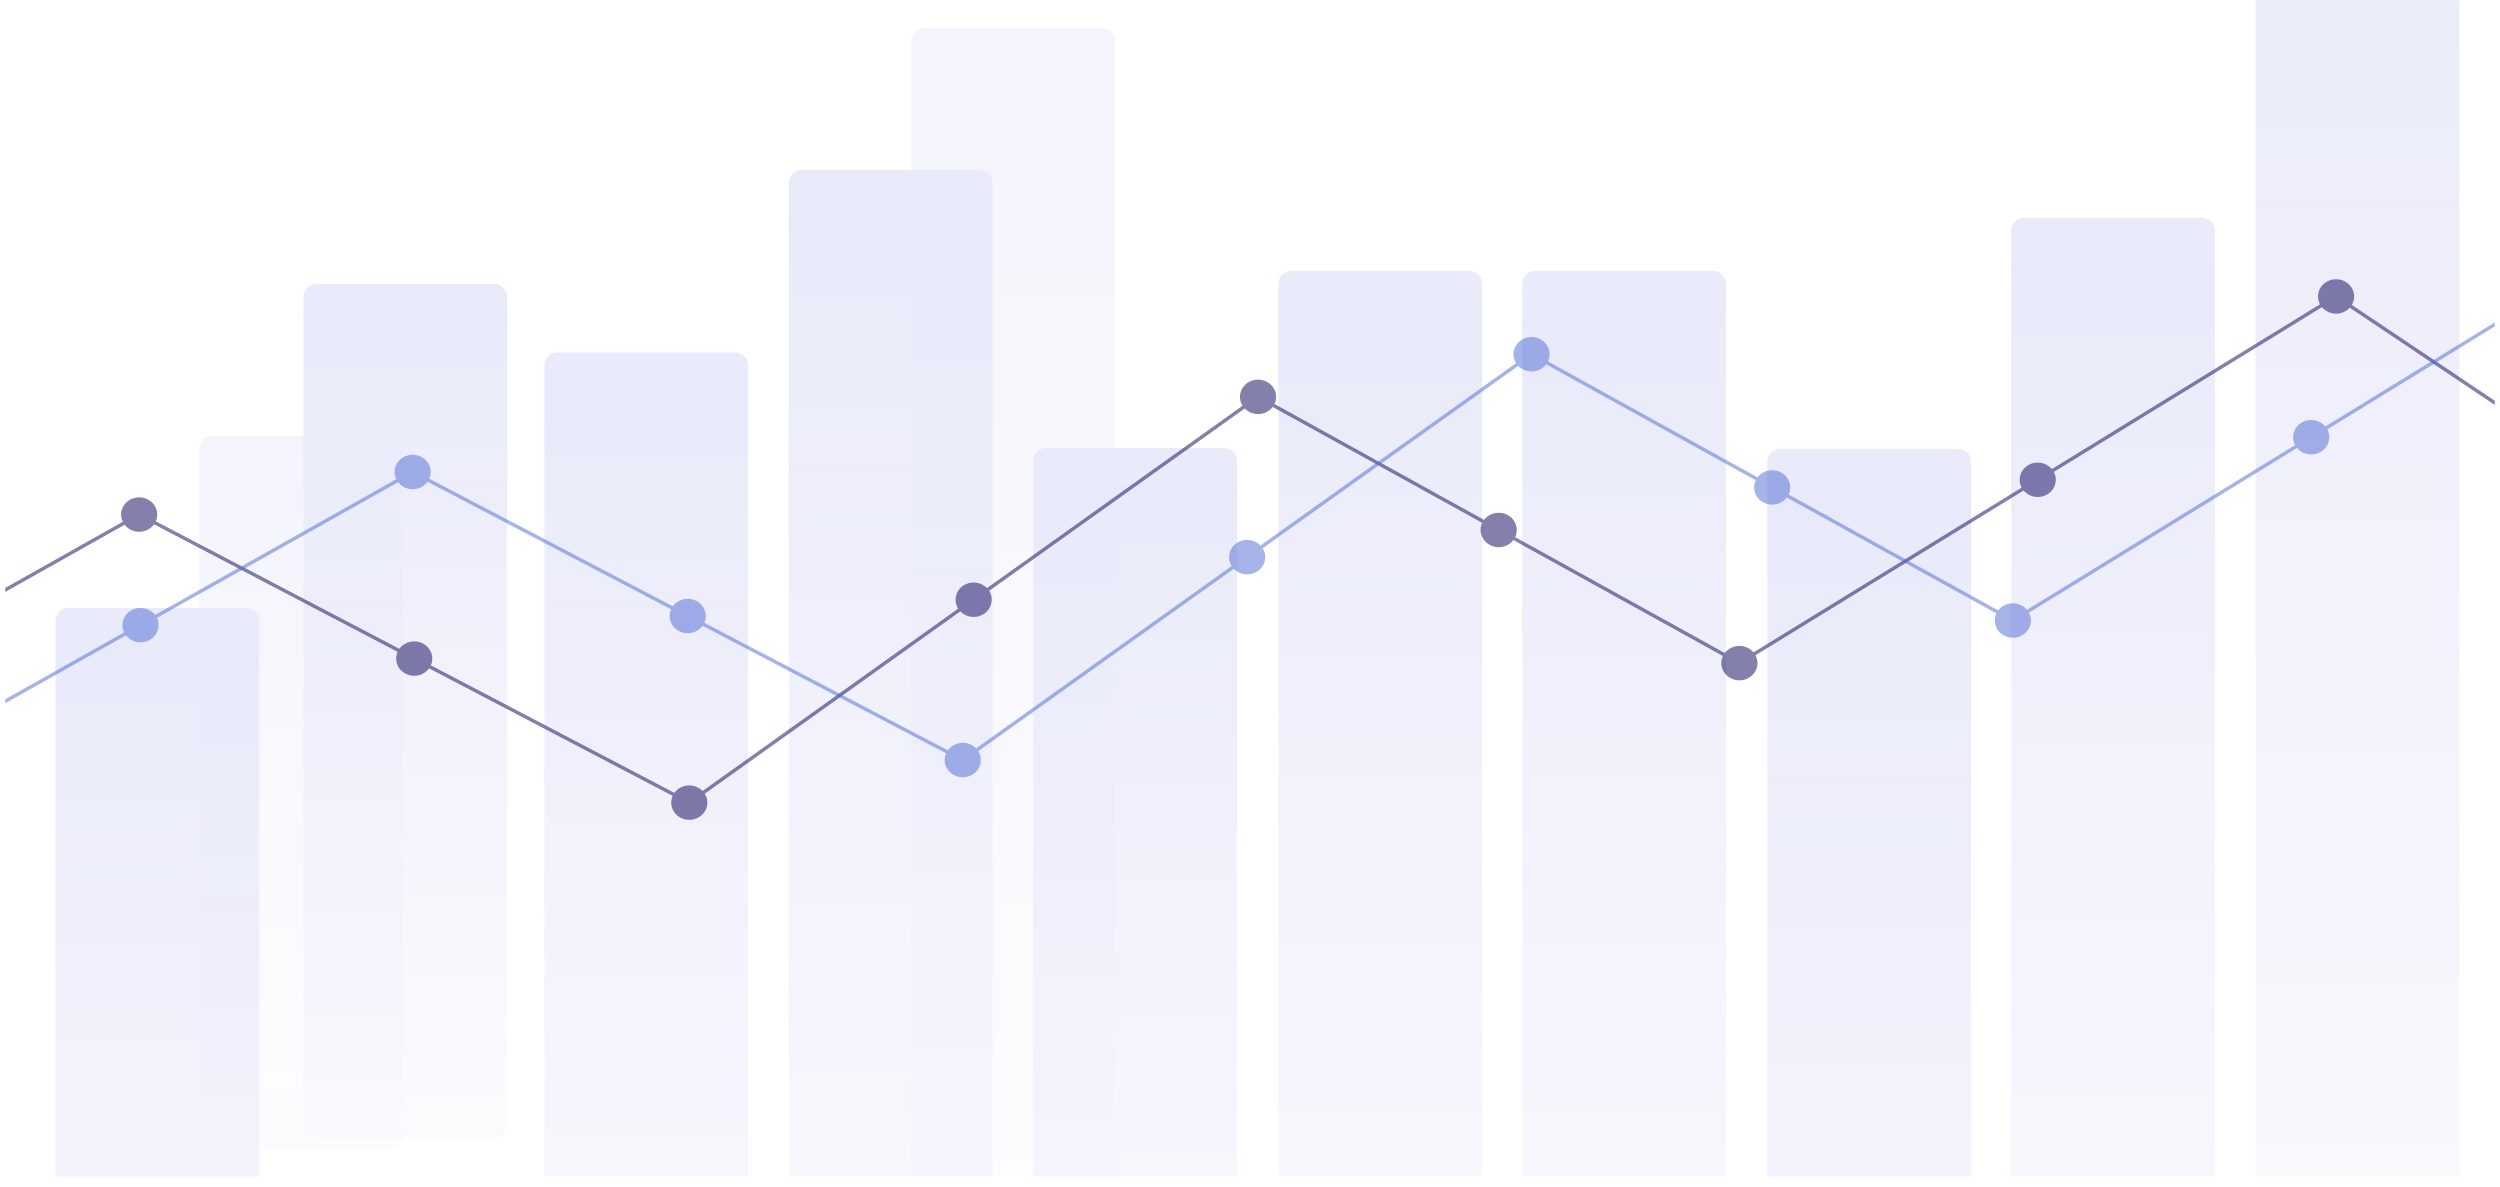 <?xml version="1.0" encoding="UTF-8"?> <svg xmlns="http://www.w3.org/2000/svg" width="1938" height="920" viewBox="0 0 1938 920" fill="none"><mask id="mask0_2513_926" style="mask-type:alpha" maskUnits="userSpaceOnUse" x="4" y="0" width="1930" height="912"><rect x="4" width="1930" height="912" fill="#D9D9D9"></rect></mask><g mask="url(#mask0_2513_926)"><g opacity="0.1"><path d="M302.381 338H164.515C158.976 338 154.486 342.49 154.486 348.028V881.535C154.486 887.074 158.976 891.564 164.515 891.564H302.381C307.919 891.564 312.409 887.074 312.409 881.535V348.028C312.409 342.49 307.919 338 302.381 338Z" fill="url(#paint0_linear_2513_926)" fill-opacity="0.5"></path><path opacity="0.5" d="M854.381 22H716.515C710.976 22 706.486 26.49 706.486 32.028V999.762C706.486 1005.3 710.976 1009.79 716.515 1009.79H854.381C859.919 1009.79 864.409 1005.3 864.409 999.762V32.028C864.409 26.49 859.919 22 854.381 22Z" fill="url(#paint1_linear_2513_926)"></path><path d="M190.894 471.368H53.028C47.49 471.368 43 475.858 43 481.396V1233.52C43 1239.06 47.49 1243.55 53.028 1243.55H190.894C196.433 1243.55 200.923 1239.06 200.923 1233.52V481.396C200.923 475.858 196.433 471.368 190.894 471.368Z" fill="url(#paint2_linear_2513_926)"></path><path d="M383.092 220.153H245.226C239.687 220.153 235.197 224.643 235.197 230.181V871.994C235.197 877.533 239.687 882.022 245.226 882.022H383.092C388.63 882.022 393.12 877.533 393.12 871.994V230.181C393.12 224.643 388.63 220.153 383.092 220.153Z" fill="url(#paint3_linear_2513_926)"></path><path d="M569.904 273.159H432.038C426.5 273.159 422.01 277.649 422.01 283.187V1109.52C422.01 1115.06 426.5 1119.55 432.038 1119.55H569.904C575.443 1119.55 579.932 1115.06 579.932 1109.52V283.187C579.932 277.649 575.443 273.159 569.904 273.159Z" fill="url(#paint4_linear_2513_926)"></path><path d="M759.414 131.759H621.548C616.009 131.759 611.52 136.249 611.52 141.787V1109.52C611.52 1115.06 616.009 1119.55 621.548 1119.55H759.414C764.952 1119.55 769.442 1115.06 769.442 1109.52V141.787C769.442 136.249 764.952 131.759 759.414 131.759Z" fill="url(#paint5_linear_2513_926)"></path><path d="M948.916 347.368H811.05C805.511 347.368 801.021 351.858 801.021 357.396V1109.52C801.021 1115.06 805.511 1119.55 811.05 1119.55H948.916C954.454 1119.55 958.944 1115.06 958.944 1109.52V357.396C958.944 351.858 954.454 347.368 948.916 347.368Z" fill="url(#paint6_linear_2513_926)"></path><path d="M1327.93 209.98H1190.07C1184.53 209.98 1180.04 214.47 1180.04 220.009V1109.52C1180.04 1115.06 1184.53 1119.55 1190.07 1119.55H1327.93C1333.47 1119.55 1337.96 1115.06 1337.96 1109.52V220.009C1337.96 214.47 1333.47 209.98 1327.93 209.98Z" fill="url(#paint7_linear_2513_926)"></path><path d="M1138.89 209.98H1001.03C995.49 209.98 991 214.47 991 220.009V1109.52C991 1115.06 995.49 1119.55 1001.03 1119.55H1138.89C1144.43 1119.55 1148.92 1115.06 1148.92 1109.52V220.009C1148.92 214.47 1144.43 209.98 1138.89 209.98Z" fill="url(#paint8_linear_2513_926)"></path><path d="M1517.91 347.875H1380.04C1374.5 347.875 1370.01 352.365 1370.01 357.904V1443.97C1370.01 1449.51 1374.5 1454 1380.04 1454H1517.91C1523.44 1454 1527.93 1449.51 1527.93 1443.97V357.904C1527.93 352.365 1523.44 347.875 1517.91 347.875Z" fill="url(#paint9_linear_2513_926)"></path><path d="M1706.95 168.864H1569.08C1563.54 168.864 1559.05 173.353 1559.05 178.892V1109.52C1559.05 1115.06 1563.54 1119.55 1569.08 1119.55H1706.95C1712.48 1119.55 1716.97 1115.06 1716.97 1109.52V178.892C1716.97 173.353 1712.48 168.864 1706.95 168.864Z" fill="url(#paint10_linear_2513_926)"></path><path d="M1896.45 -137H1758.59C1753.05 -137 1748.56 -132.51 1748.56 -126.972V1109.52C1748.56 1115.06 1753.05 1119.55 1758.59 1119.55H1896.45C1901.99 1119.55 1906.48 1115.06 1906.48 1109.52V-126.972C1906.48 -132.51 1901.99 -137 1896.45 -137Z" fill="url(#paint11_linear_2513_926)"></path></g><g opacity="0.5"><path d="M2485.34 56.904C2484.7 56.29 2483.98 55.729 2483.21 55.249C2482.46 54.768 2481.64 54.355 2480.79 54.021C2479.95 53.688 2479.06 53.433 2478.17 53.26C2476.36 52.913 2474.49 52.913 2472.68 53.26C2471.8 53.434 2470.92 53.688 2470.06 54.021C2469.22 54.354 2468.41 54.768 2467.65 55.249C2466.88 55.73 2466.17 56.29 2465.52 56.904C2464.88 57.519 2464.29 58.213 2463.77 58.934C2463.27 59.655 2462.83 60.442 2462.48 61.243C2462.13 62.044 2461.87 62.885 2461.68 63.74C2461.5 64.594 2461.42 65.477 2461.42 66.344C2461.42 67.212 2461.5 68.094 2461.68 68.961C2461.86 69.784 2462.12 70.607 2462.46 71.407L2228.41 189.993C2224.47 184.358 2216.6 182.377 2210.18 185.624C2203.76 188.87 2201.08 196.2 2203.79 202.466L1970 321C1969.48 320.269 1968.64 319.641 1968 319.028C1967.35 318.414 1966.64 317.853 1965.87 317.373C1965.11 316.892 1964.3 316.479 1963.46 316.144C1962.6 315.811 1961.72 315.543 1960.84 315.383C1959.03 315.037 1957.17 315.037 1955.36 315.383C1954.46 315.543 1953.58 315.811 1952.74 316.144C1951.88 316.479 1951.07 316.892 1950.31 317.373C1949.54 317.854 1948.83 318.414 1948.18 319.028C1947.94 319.253 1947.73 319.496 1947.51 319.737L1823.12 236.356C1823.4 235.887 1823.65 235.407 1823.87 234.915C1824.22 234.114 1824.48 233.273 1824.67 232.419C1824.85 231.565 1824.93 230.682 1824.93 229.815C1824.93 228.934 1824.85 228.065 1824.67 227.198C1824.49 226.344 1824.22 225.515 1823.87 224.7C1823.52 223.9 1823.08 223.125 1822.58 222.404C1822.06 221.67 1821.47 220.989 1820.83 220.375C1820.18 219.761 1819.47 219.2 1818.7 218.707C1817.94 218.226 1817.13 217.811 1816.29 217.478C1815.43 217.143 1814.55 216.89 1813.66 216.717C1811.86 216.371 1809.99 216.371 1808.18 216.717C1807.29 216.89 1806.4 217.143 1805.56 217.478C1804.71 217.811 1803.89 218.226 1803.14 218.707C1802.36 219.2 1801.65 219.761 1801.01 220.375C1800.36 220.989 1799.77 221.67 1799.27 222.404C1798.76 223.125 1798.33 223.9 1797.98 224.7C1797.63 225.515 1797.36 226.342 1797.18 227.198C1797 228.065 1796.9 228.933 1796.9 229.815C1796.9 230.682 1797 231.565 1797.18 232.419C1797.36 233.273 1797.63 234.114 1797.98 234.915C1798.12 235.242 1798.29 235.561 1798.46 235.881L1590.61 363.604C1586.17 358.299 1578.15 356.95 1572.04 360.71C1565.93 364.46 1563.92 371.975 1567.17 378.007L1359.32 505.732C1358.99 505.34 1358.64 504.961 1358.27 504.61C1357.63 503.996 1356.91 503.434 1356.14 502.953C1355.39 502.474 1354.57 502.059 1353.73 501.725C1352.88 501.392 1351.99 501.124 1351.11 500.951C1346.54 500.083 1341.7 501.512 1338.45 504.608C1337.93 505.104 1337.46 505.655 1337.03 506.231L1174.56 416.356C1177.51 410.18 1175.11 402.767 1168.84 399.294C1162.55 395.823 1154.6 397.516 1150.44 403.017L987.965 313.138C988.028 313.003 988.103 312.874 988.162 312.738C988.513 311.937 988.793 311.097 988.961 310.241C989.143 309.387 989.242 308.506 989.242 307.637C989.242 306.77 989.144 305.887 988.961 305.02C988.793 304.179 988.512 303.337 988.162 302.523C987.812 301.722 987.377 300.948 986.872 300.225C986.369 299.491 985.78 298.81 985.133 298.196C984.488 297.581 983.773 297.02 983.004 296.526C982.247 296.046 981.434 295.632 980.578 295.297C979.737 294.964 978.855 294.71 977.958 294.536C976.163 294.189 974.3 294.189 972.491 294.536C971.594 294.71 970.71 294.964 969.869 295.297C969.014 295.63 968.201 296.045 967.445 296.526C966.674 297.02 965.959 297.581 965.314 298.196C964.669 298.81 964.08 299.491 963.577 300.225C963.071 300.946 962.638 301.72 962.287 302.523C961.935 303.337 961.656 304.179 961.488 305.02C961.306 305.887 961.208 306.77 961.208 307.637C961.208 308.504 961.306 309.387 961.488 310.241C961.656 311.095 961.937 311.936 962.287 312.738C962.554 313.358 962.883 313.946 963.241 314.514L765.1 455.877C760.292 450.878 752.19 450.07 746.372 454.219C740.553 458.382 739.088 466.005 742.772 471.805L544.633 613.168C544.5 613.03 544.375 612.883 544.237 612.752C543.592 612.137 542.877 611.576 542.106 611.095C541.35 610.616 540.537 610.201 539.682 609.866C538.841 609.532 537.958 609.265 537.06 609.106C535.253 608.758 533.388 608.758 531.579 609.106C530.682 609.265 529.814 609.532 528.957 609.866C528.117 610.199 527.304 610.616 526.547 611.095C525.776 611.576 525.061 612.137 524.402 612.752C523.804 613.322 523.273 613.952 522.785 614.627L333.996 515.767C336.792 509.532 334.229 502.173 327.861 498.84C321.489 495.505 313.585 497.376 309.558 502.97L120.773 404.111C121.505 402.466 121.9 400.686 121.9 398.88C121.9 398.011 121.816 397.143 121.634 396.276C121.451 395.42 121.185 394.579 120.835 393.779C120.486 392.976 120.05 392.204 119.545 391.468C119.026 390.747 118.453 390.066 117.794 389.44C117.149 388.825 116.434 388.278 115.663 387.783C114.906 387.302 114.094 386.889 113.253 386.555C112.398 386.22 111.529 385.967 110.631 385.794C108.822 385.447 106.959 385.447 105.15 385.794C104.253 385.967 103.369 386.222 102.528 386.555C101.673 386.888 100.861 387.302 100.104 387.783C99.333 388.278 98.618 388.825 97.973 389.44C97.328 390.067 96.739 390.747 96.236 391.468C95.731 392.204 95.297 392.976 94.946 393.779C94.594 394.579 94.329 395.42 94.147 396.276C93.965 397.143 93.867 398.011 93.867 398.88C93.867 400.823 94.338 402.736 95.185 404.484L-91.774 509.696C-95.984 504.224 -103.938 502.582 -110.201 506.102C-116.451 509.624 -118.784 517.055 -115.786 523.21L-302.73 628.413C-306.927 622.946 -314.898 621.299 -321.152 624.822C-327.415 628.345 -329.737 635.772 -326.74 641.925L-513.703 747.139C-514.121 746.597 -514.568 746.075 -515.072 745.596C-515.717 744.982 -516.432 744.421 -517.202 743.94C-517.959 743.46 -518.772 743.046 -519.614 742.711C-520.469 742.377 -521.352 742.11 -522.236 741.95C-524.045 741.603 -525.908 741.603 -527.716 741.95C-528.612 742.11 -529.495 742.377 -530.338 742.711C-531.192 743.044 -532.005 743.46 -532.762 743.94C-533.533 744.421 -534.248 744.982 -534.893 745.596C-537.499 748.08 -539 751.525 -539 755.036C-539 755.904 -538.902 756.784 -538.719 757.64C-538.537 758.494 -538.271 759.335 -537.92 760.136C-537.57 760.95 -537.135 761.726 -536.63 762.447C-536.125 763.181 -535.536 763.862 -534.891 764.475C-532.285 766.959 -528.668 768.387 -524.982 768.387C-524.071 768.387 -523.145 768.294 -522.235 768.119C-521.35 767.959 -520.468 767.691 -519.613 767.358C-518.772 767.025 -517.958 766.611 -517.201 766.13C-516.43 765.65 -515.715 765.089 -515.07 764.473C-514.425 763.859 -513.836 763.178 -513.319 762.445C-512.814 761.724 -512.38 760.95 -512.029 760.134C-511.678 759.334 -511.412 758.493 -511.23 757.639C-511.048 756.783 -510.964 755.902 -510.964 755.035C-510.964 753.097 -511.432 751.186 -512.278 749.439L-325.293 644.214C-322.594 647.725 -318.353 649.667 -314.002 649.667C-311.577 649.667 -309.123 649.08 -306.895 647.811C-300.633 644.291 -298.312 636.865 -301.305 630.713L-114.341 525.498C-111.641 529.008 -107.402 530.949 -103.05 530.949C-100.626 530.949 -98.172 530.348 -95.93 529.093C-89.678 525.569 -87.345 518.14 -90.344 511.995L96.61 406.786C97.027 407.329 97.474 407.853 97.978 408.331C98.623 408.947 99.338 409.507 100.108 409.988C100.865 410.469 101.678 410.882 102.533 411.216C103.374 411.551 104.256 411.804 105.155 411.977C106.051 412.151 106.977 412.232 107.888 412.232C108.813 412.232 109.725 412.151 110.636 411.977C111.533 411.804 112.401 411.55 113.258 411.216C114.098 410.883 114.911 410.469 115.668 409.988C116.439 409.508 117.154 408.947 117.799 408.331C118.408 407.755 118.949 407.122 119.43 406.451L308.216 505.309C305.424 511.542 307.989 518.896 314.356 522.23C316.5 523.352 318.813 523.886 321.097 523.886C325.601 523.886 329.957 521.799 332.63 518.094L521.439 616.964C521.422 617.003 521.398 617.04 521.383 617.078C521.031 617.894 520.766 618.735 520.584 619.589C520.402 620.443 520.318 621.324 520.318 622.193C520.318 623.06 520.402 623.941 520.584 624.797C520.767 625.651 521.033 626.492 521.383 627.293C521.732 628.107 522.168 628.882 522.673 629.603C523.192 630.337 523.781 631.018 524.424 631.631C525.069 632.247 525.784 632.808 526.555 633.288C527.311 633.769 528.124 634.182 528.965 634.516C529.821 634.851 530.689 635.117 531.587 635.277C532.497 635.45 533.41 635.545 534.334 635.545C535.245 635.545 536.171 635.452 537.068 635.277C537.965 635.117 538.849 634.849 539.69 634.516C540.544 634.183 541.357 633.769 542.114 633.288C542.885 632.808 543.6 632.247 544.245 631.631C544.89 631.017 545.479 630.336 545.982 629.603C546.487 628.882 546.921 628.108 547.272 627.293C547.622 626.492 547.889 625.651 548.071 624.797C548.253 623.941 548.351 623.06 548.351 622.193C548.351 621.324 548.253 620.443 548.071 619.589C547.889 618.735 547.622 617.894 547.272 617.078C547.005 616.466 546.674 615.878 546.315 615.309L744.471 473.935C747.194 476.764 750.97 478.267 754.79 478.267C757.72 478.267 760.663 477.398 763.185 475.596C769.002 471.447 770.469 463.816 766.788 458.015L964.921 316.657C965.055 316.796 965.18 316.944 965.32 317.077C965.965 317.691 966.68 318.252 967.451 318.733C968.208 319.214 969.02 319.628 969.875 319.962C970.716 320.297 971.599 320.55 972.497 320.723C973.394 320.896 974.318 320.989 975.23 320.989C976.141 320.989 977.066 320.896 977.964 320.723C978.861 320.55 979.744 320.295 980.584 319.962C981.441 319.629 982.254 319.214 983.01 318.733C983.781 318.252 984.496 317.691 985.14 317.077C985.663 316.58 986.136 316.027 986.569 315.45L1149.04 405.325C1146.08 411.49 1148.48 418.905 1154.76 422.378C1156.97 423.607 1159.4 424.194 1161.79 424.194C1166.19 424.194 1170.45 422.215 1173.14 418.653L1335.63 508.542C1335.57 508.678 1335.49 508.808 1335.43 508.947C1335.08 509.75 1334.82 510.59 1334.63 511.444C1334.45 512.299 1334.35 513.179 1334.35 514.048C1334.35 514.916 1334.45 515.796 1334.63 516.652C1334.82 517.506 1335.08 518.347 1335.43 519.148C1335.78 519.964 1336.22 520.738 1336.72 521.459C1337.23 522.193 1337.82 522.874 1338.46 523.487C1339.11 524.103 1339.82 524.664 1340.59 525.143C1341.35 525.624 1342.16 526.037 1343.02 526.372C1343.86 526.705 1344.74 526.973 1345.64 527.133C1346.54 527.306 1347.46 527.399 1348.37 527.399C1349.28 527.399 1350.21 527.306 1351.12 527.133C1352 526.973 1352.88 526.705 1353.74 526.372C1354.58 526.037 1355.39 525.624 1356.15 525.143C1356.92 524.664 1357.64 524.103 1358.28 523.487C1358.93 522.872 1359.52 522.191 1360.03 521.459C1360.54 520.738 1360.97 519.964 1361.32 519.148C1361.67 518.347 1361.94 517.506 1362.12 516.652C1362.3 515.796 1362.39 514.916 1362.39 514.048C1362.39 513.179 1362.3 512.299 1362.12 511.444C1361.94 510.59 1361.67 509.75 1361.32 508.947C1361.18 508.614 1361.01 508.293 1360.84 507.975L1568.71 380.24C1571.43 383.504 1575.51 385.274 1579.66 385.274C1582.27 385.274 1584.9 384.593 1587.24 383.138C1593.35 379.39 1595.38 371.876 1592.13 365.844L1799.97 238.127C1800.3 238.521 1800.64 238.898 1801.01 239.25C1801.66 239.865 1802.37 240.426 1803.14 240.907C1803.9 241.388 1804.71 241.801 1805.57 242.135C1806.41 242.47 1807.29 242.723 1808.19 242.896C1809.08 243.071 1810.01 243.164 1810.92 243.164C1811.85 243.164 1812.76 243.071 1813.67 242.896C1814.55 242.723 1815.43 242.47 1816.29 242.135C1817.13 241.802 1817.94 241.388 1818.7 240.907C1819.47 240.426 1820.19 239.865 1820.83 239.25C1821.07 239.024 1821.29 238.78 1821.51 238.535L1945.9 321.919C1945.63 322.385 1945.37 322.862 1945.16 323.362C1944.81 324.163 1944.54 325.004 1944.36 325.859C1944.18 326.714 1944.08 327.594 1944.08 328.463C1944.08 331.975 1945.58 335.419 1948.19 337.902C1948.83 338.518 1949.55 339.077 1950.32 339.558C1951.07 340.039 1951.89 340.452 1952.74 340.787C1953.58 341.121 1954.47 341.388 1955.36 341.548C1956.26 341.721 1957.18 341.816 1958.1 341.816C1959.01 341.816 1959.93 341.722 1960.84 341.548C1961.73 341.388 1962.61 341.12 1963.46 340.787C1964.31 340.454 1965.12 340.039 1965.88 339.558C1966.65 339.079 1967.36 338.518 1968.01 337.902C1970.63 335.419 1972.11 331.975 1972.11 328.463C1972.11 327.594 1972.03 326.714 1971.84 325.859C1971.7 325.177 1971.52 324.019 1971 323C1970.88 322.766 1969.27 320 1970 321L1982 317.373L2205.14 204.805C2207.8 208.599 2212.21 210.759 2216.77 210.759C2219 210.759 2221.24 210.251 2223.34 209.184C2229.77 205.938 2232.44 198.621 2229.73 192.346L2463.78 73.759C2464.3 74.49 2464.88 75.167 2465.52 75.778C2466.17 76.392 2466.88 76.953 2467.65 77.446C2468.41 77.927 2469.22 78.341 2470.06 78.675C2470.92 79.01 2471.8 79.263 2472.69 79.436C2473.6 79.609 2474.52 79.689 2475.43 79.689C2476.35 79.689 2477.27 79.609 2478.17 79.436C2479.06 79.261 2479.95 79.008 2480.79 78.675C2481.64 78.341 2482.46 77.927 2483.21 77.446C2483.98 76.952 2484.7 76.391 2485.34 75.778C2485.99 75.164 2486.58 74.483 2487.08 73.749C2487.59 73.028 2488.02 72.254 2488.37 71.453C2488.72 70.637 2488.99 69.796 2489.17 68.955C2489.35 68.088 2489.45 67.206 2489.45 66.338C2489.45 62.833 2487.95 59.388 2485.34 56.904Z" fill="#070259"></path><path d="M1982 317.373L1970 321C1969.27 320 1970.88 322.766 1971 323L1982 317.373Z" fill="#070259"></path></g><path opacity="0.5" d="M2697.34 23.904C2696.7 23.29 2695.98 22.729 2695.21 22.249C2694.46 21.768 2693.64 21.355 2692.79 21.021C2691.95 20.688 2691.06 20.433 2690.17 20.26C2688.36 19.913 2686.49 19.913 2684.68 20.26C2683.8 20.434 2682.92 20.688 2682.06 21.021C2681.22 21.354 2680.41 21.768 2679.65 22.249C2678.88 22.73 2678.17 23.29 2677.52 23.904C2676.88 24.519 2676.29 25.213 2675.77 25.934C2675.27 26.655 2674.83 27.442 2674.48 28.243C2674.13 29.044 2673.87 29.885 2673.68 30.74C2673.5 31.595 2673.42 32.477 2673.42 33.344C2673.42 34.212 2673.5 35.094 2673.68 35.961C2673.86 36.784 2674.12 37.607 2674.46 38.407L2440.41 156.993C2436.47 151.358 2428.6 149.377 2422.18 152.624C2415.76 155.87 2413.08 163.2 2415.79 169.466L2181.75 288.052C2181.23 287.32 2180.64 286.641 2180 286.028C2179.35 285.414 2178.64 284.853 2177.87 284.373C2177.11 283.892 2176.3 283.479 2175.46 283.144C2174.6 282.811 2173.72 282.543 2172.84 282.383C2171.03 282.037 2169.17 282.037 2167.36 282.383C2166.46 282.543 2165.58 282.811 2164.74 283.144C2163.88 283.479 2163.07 283.892 2162.31 284.373C2161.54 284.854 2160.83 285.414 2160.18 286.028C2159.94 286.253 2159.73 286.496 2159.51 286.737L2035.12 203.356C2035.4 202.887 2035.65 202.407 2035.87 201.915C2036.22 201.114 2036.48 200.273 2036.67 199.419C2036.85 198.565 2036.93 197.682 2036.93 196.815C2036.93 195.934 2036.85 195.065 2036.67 194.198C2036.49 193.344 2036.22 192.515 2035.87 191.7C2035.52 190.9 2035.08 190.125 2034.58 189.404C2034.06 188.67 2033.47 187.989 2032.83 187.375C2032.18 186.761 2031.47 186.2 2030.7 185.707C2029.94 185.226 2029.13 184.811 2028.29 184.478C2027.43 184.143 2026.55 183.89 2025.66 183.717C2023.86 183.371 2021.99 183.371 2020.18 183.717C2019.29 183.89 2018.4 184.143 2017.56 184.478C2016.71 184.811 2015.89 185.226 2015.14 185.707C2014.36 186.2 2013.65 186.761 2013.01 187.375C2012.36 187.989 2011.77 188.67 2011.27 189.404C2010.76 190.125 2010.33 190.9 2009.98 191.7C2009.63 192.515 2009.36 193.342 2009.18 194.198C2009 195.065 2008.9 195.933 2008.9 196.815C2008.9 197.682 2009 198.565 2009.18 199.419C2009.36 200.273 2009.63 201.114 2009.98 201.915C2010.12 202.242 2010.29 202.561 2010.46 202.881L1802.61 330.604C1798.17 325.299 1790.15 323.95 1784.04 327.71C1777.93 331.46 1775.92 338.975 1779.17 345.007L1571.32 472.732C1570.99 472.34 1570.64 471.961 1570.27 471.61C1569.63 470.996 1568.91 470.434 1568.14 469.953C1567.39 469.474 1566.57 469.059 1565.73 468.725C1564.88 468.392 1563.99 468.124 1563.11 467.951C1558.54 467.083 1553.7 468.512 1550.45 471.608C1549.93 472.104 1549.46 472.655 1549.03 473.231L1386.56 383.356C1389.51 377.18 1387.11 369.767 1380.84 366.294C1374.55 362.823 1366.6 364.516 1362.44 370.017L1199.96 280.138C1200.03 280.003 1200.1 279.874 1200.16 279.738C1200.51 278.937 1200.79 278.097 1200.96 277.241C1201.14 276.387 1201.24 275.506 1201.24 274.637C1201.24 273.77 1201.14 272.887 1200.96 272.02C1200.79 271.179 1200.51 270.337 1200.16 269.523C1199.81 268.722 1199.38 267.948 1198.87 267.225C1198.37 266.491 1197.78 265.81 1197.13 265.196C1196.49 264.581 1195.77 264.02 1195 263.526C1194.25 263.046 1193.43 262.632 1192.58 262.297C1191.74 261.964 1190.85 261.71 1189.96 261.536C1188.16 261.189 1186.3 261.189 1184.49 261.536C1183.59 261.71 1182.71 261.964 1181.87 262.297C1181.01 262.63 1180.2 263.045 1179.44 263.526C1178.67 264.02 1177.96 264.581 1177.31 265.196C1176.67 265.81 1176.08 266.491 1175.58 267.225C1175.07 267.946 1174.64 268.72 1174.29 269.523C1173.94 270.337 1173.66 271.179 1173.49 272.02C1173.31 272.887 1173.21 273.77 1173.21 274.637C1173.21 275.504 1173.31 276.387 1173.49 277.241C1173.66 278.095 1173.94 278.936 1174.29 279.738C1174.55 280.358 1174.88 280.946 1175.24 281.514L977.1 422.877C972.292 417.878 964.19 417.07 958.372 421.219C952.553 425.382 951.088 433.005 954.772 438.805L756.633 580.168C756.5 580.03 756.375 579.883 756.237 579.752C755.592 579.137 754.877 578.576 754.106 578.095C753.35 577.616 752.537 577.201 751.682 576.866C750.841 576.532 749.958 576.265 749.06 576.106C747.253 575.758 745.388 575.758 743.579 576.106C742.682 576.265 741.814 576.532 740.957 576.866C740.117 577.199 739.304 577.616 738.547 578.095C737.776 578.576 737.061 579.137 736.402 579.752C735.804 580.322 735.273 580.952 734.785 581.627L545.996 482.767C548.792 476.532 546.229 469.173 539.861 465.84C533.489 462.505 525.585 464.376 521.558 469.97L332.773 371.111C333.505 369.466 333.9 367.686 333.9 365.88C333.9 365.011 333.816 364.143 333.634 363.276C333.451 362.42 333.185 361.579 332.835 360.779C332.486 359.976 332.05 359.204 331.545 358.468C331.026 357.747 330.453 357.066 329.794 356.44C329.149 355.825 328.434 355.278 327.663 354.783C326.906 354.302 326.094 353.889 325.253 353.555C324.398 353.22 323.529 352.967 322.631 352.794C320.822 352.447 318.959 352.447 317.15 352.794C316.253 352.967 315.369 353.222 314.528 353.555C313.673 353.888 312.861 354.302 312.104 354.783C311.333 355.278 310.618 355.825 309.973 356.44C309.328 357.067 308.739 357.747 308.236 358.468C307.731 359.204 307.297 359.976 306.946 360.779C306.595 361.579 306.329 362.42 306.147 363.276C305.965 364.143 305.867 365.011 305.867 365.88C305.867 367.823 306.338 369.736 307.185 371.484L120.226 476.696C116.016 471.224 108.062 469.582 101.799 473.102C95.549 476.624 93.216 484.055 96.214 490.21L-90.73 595.413C-94.927 589.946 -102.898 588.299 -109.152 591.822C-115.415 595.345 -117.737 602.772 -114.74 608.925L-301.703 714.139C-302.121 713.597 -302.568 713.075 -303.072 712.596C-303.717 711.982 -304.432 711.421 -305.202 710.94C-305.959 710.46 -306.772 710.046 -307.614 709.711C-308.469 709.377 -309.352 709.11 -310.236 708.95C-312.045 708.603 -313.908 708.603 -315.716 708.95C-316.612 709.11 -317.495 709.377 -318.338 709.711C-319.192 710.044 -320.005 710.46 -320.762 710.94C-321.533 711.421 -322.248 711.982 -322.893 712.596C-325.499 715.08 -327 718.525 -327 722.036C-327 722.904 -326.902 723.784 -326.719 724.64C-326.537 725.494 -326.271 726.335 -325.92 727.136C-325.57 727.95 -325.135 728.726 -324.63 729.447C-324.125 730.181 -323.536 730.862 -322.891 731.475C-320.285 733.959 -316.668 735.387 -312.982 735.387C-312.071 735.387 -311.145 735.294 -310.235 735.119C-309.35 734.959 -308.468 734.691 -307.613 734.358C-306.772 734.025 -305.958 733.611 -305.201 733.13C-304.43 732.65 -303.715 732.089 -303.07 731.473C-302.425 730.859 -301.836 730.178 -301.319 729.445C-300.814 728.724 -300.38 727.95 -300.029 727.134C-299.678 726.334 -299.412 725.493 -299.23 724.639C-299.048 723.783 -298.964 722.902 -298.964 722.035C-298.964 720.097 -299.432 718.186 -300.278 716.439L-113.293 611.214C-110.594 614.725 -106.353 616.667 -102.002 616.667C-99.577 616.667 -97.123 616.08 -94.895 614.811C-88.633 611.291 -86.312 603.865 -89.305 597.713L97.659 492.498C100.359 496.008 104.598 497.949 108.95 497.949C111.374 497.949 113.828 497.348 116.07 496.093C122.322 492.569 124.655 485.14 121.656 478.995L308.61 373.786C309.027 374.329 309.474 374.853 309.978 375.331C310.623 375.947 311.338 376.507 312.108 376.988C312.865 377.469 313.678 377.882 314.533 378.216C315.374 378.551 316.256 378.804 317.155 378.977C318.051 379.151 318.977 379.232 319.888 379.232C320.813 379.232 321.725 379.151 322.636 378.977C323.533 378.804 324.401 378.55 325.258 378.216C326.098 377.883 326.911 377.469 327.668 376.988C328.439 376.508 329.154 375.947 329.799 375.331C330.408 374.755 330.949 374.122 331.43 373.451L520.216 472.309C517.424 478.542 519.989 485.896 526.356 489.23C528.5 490.352 530.813 490.886 533.097 490.886C537.601 490.886 541.957 488.799 544.63 485.094L733.439 583.964C733.422 584.003 733.398 584.04 733.383 584.078C733.031 584.894 732.766 585.735 732.584 586.589C732.402 587.443 732.318 588.324 732.318 589.193C732.318 590.06 732.402 590.941 732.584 591.797C732.767 592.651 733.033 593.492 733.383 594.293C733.732 595.107 734.168 595.882 734.673 596.603C735.192 597.337 735.781 598.018 736.424 598.631C737.069 599.247 737.784 599.808 738.555 600.288C739.311 600.769 740.124 601.182 740.965 601.516C741.821 601.851 742.689 602.117 743.587 602.277C744.497 602.45 745.41 602.545 746.334 602.545C747.245 602.545 748.171 602.452 749.068 602.277C749.965 602.117 750.849 601.849 751.69 601.516C752.544 601.183 753.357 600.769 754.114 600.288C754.885 599.808 755.6 599.247 756.245 598.631C756.89 598.017 757.479 597.336 757.982 596.603C758.487 595.882 758.921 595.108 759.272 594.293C759.622 593.492 759.889 592.651 760.071 591.797C760.253 590.941 760.351 590.06 760.351 589.193C760.351 588.324 760.253 587.443 760.071 586.589C759.889 585.735 759.622 584.894 759.272 584.078C759.005 583.466 758.674 582.878 758.315 582.309L956.471 440.935C959.194 443.764 962.97 445.267 966.79 445.267C969.72 445.267 972.663 444.398 975.185 442.596C981.002 438.447 982.469 430.816 978.788 425.015L1176.92 283.657C1177.05 283.796 1177.18 283.944 1177.32 284.077C1177.97 284.691 1178.68 285.252 1179.45 285.733C1180.21 286.214 1181.02 286.628 1181.88 286.962C1182.72 287.297 1183.6 287.55 1184.5 287.723C1185.39 287.896 1186.32 287.989 1187.23 287.989C1188.14 287.989 1189.07 287.896 1189.96 287.723C1190.86 287.55 1191.74 287.295 1192.58 286.962C1193.44 286.629 1194.25 286.214 1195.01 285.733C1195.78 285.252 1196.5 284.691 1197.14 284.077C1197.66 283.58 1198.14 283.027 1198.57 282.45L1361.04 372.325C1358.08 378.49 1360.48 385.905 1366.76 389.378C1368.97 390.607 1371.4 391.194 1373.79 391.194C1378.19 391.194 1382.45 389.215 1385.14 385.653L1547.63 475.542C1547.57 475.678 1547.49 475.808 1547.43 475.947C1547.08 476.75 1546.82 477.59 1546.63 478.444C1546.45 479.299 1546.35 480.179 1546.35 481.048C1546.35 481.916 1546.45 482.796 1546.63 483.652C1546.82 484.506 1547.08 485.347 1547.43 486.148C1547.78 486.964 1548.22 487.738 1548.72 488.459C1549.23 489.193 1549.82 489.874 1550.46 490.487C1551.11 491.103 1551.82 491.664 1552.59 492.143C1553.35 492.624 1554.16 493.037 1555.02 493.372C1555.86 493.705 1556.74 493.973 1557.64 494.133C1558.54 494.306 1559.46 494.399 1560.37 494.399C1561.28 494.399 1562.21 494.306 1563.12 494.133C1564 493.973 1564.88 493.705 1565.74 493.372C1566.58 493.037 1567.39 492.624 1568.15 492.143C1568.92 491.664 1569.64 491.103 1570.28 490.487C1570.93 489.872 1571.52 489.191 1572.03 488.459C1572.54 487.738 1572.97 486.964 1573.32 486.148C1573.67 485.347 1573.94 484.506 1574.12 483.652C1574.3 482.796 1574.39 481.916 1574.39 481.048C1574.39 480.179 1574.3 479.299 1574.12 478.444C1573.94 477.59 1573.67 476.75 1573.32 475.947C1573.18 475.614 1573.01 475.293 1572.84 474.975L1780.71 347.24C1783.43 350.504 1787.51 352.274 1791.66 352.274C1794.27 352.274 1796.9 351.593 1799.24 350.138C1805.35 346.39 1807.38 338.876 1804.13 332.844L2011.97 205.127C2012.3 205.521 2012.64 205.898 2013.01 206.25C2013.66 206.865 2014.37 207.426 2015.14 207.907C2015.9 208.388 2016.71 208.801 2017.57 209.135C2018.41 209.47 2019.29 209.723 2020.19 209.896C2021.08 210.071 2022.01 210.164 2022.92 210.164C2023.85 210.164 2024.76 210.071 2025.67 209.896C2026.55 209.723 2027.43 209.47 2028.29 209.135C2029.13 208.802 2029.94 208.388 2030.7 207.907C2031.47 207.426 2032.19 206.865 2032.83 206.25C2033.07 206.024 2033.29 205.78 2033.51 205.535L2157.9 288.919C2157.63 289.385 2157.37 289.862 2157.16 290.362C2156.81 291.163 2156.54 292.004 2156.36 292.859C2156.18 293.714 2156.08 294.594 2156.08 295.463C2156.08 298.975 2157.58 302.419 2160.19 304.902C2160.83 305.518 2161.55 306.077 2162.32 306.558C2163.07 307.039 2163.89 307.452 2164.74 307.787C2165.58 308.121 2166.47 308.388 2167.36 308.548C2168.26 308.721 2169.18 308.816 2170.1 308.816C2171.01 308.816 2171.93 308.722 2172.84 308.548C2173.73 308.388 2174.61 308.12 2175.46 307.787C2176.31 307.454 2177.12 307.039 2177.88 306.558C2178.65 306.079 2179.36 305.518 2180.01 304.902C2182.63 302.419 2184.11 298.975 2184.11 295.463C2184.11 294.594 2184.03 293.714 2183.84 292.859C2183.67 292.02 2182.09 288.841 2181.75 288.052L2417.14 171.805C2419.8 175.599 2424.21 177.759 2428.77 177.759C2431 177.759 2433.24 177.251 2435.34 176.184C2441.77 172.938 2444.44 165.621 2441.73 159.346L2675.78 40.759C2676.3 41.49 2676.88 42.167 2677.52 42.778C2678.17 43.392 2678.88 43.953 2679.65 44.446C2680.41 44.928 2681.22 45.34 2682.06 45.675C2682.92 46.01 2683.8 46.263 2684.69 46.436C2685.6 46.609 2686.52 46.689 2687.43 46.689C2688.35 46.689 2689.27 46.609 2690.17 46.436C2691.06 46.261 2691.95 46.008 2692.79 45.675C2693.64 45.34 2694.46 44.928 2695.21 44.446C2695.98 43.952 2696.7 43.391 2697.34 42.778C2697.99 42.164 2698.58 41.483 2699.08 40.749C2699.59 40.028 2700.02 39.254 2700.37 38.453C2700.72 37.637 2700.99 36.796 2701.17 35.955C2701.35 35.088 2701.45 34.206 2701.45 33.338C2701.45 29.833 2699.95 26.388 2697.34 23.904Z" fill="#4E69D4"></path></g><defs><linearGradient id="paint0_linear_2513_926" x1="233.448" y1="350.399" x2="233.448" y2="879.522" gradientUnits="userSpaceOnUse"><stop stop-color="#202BC9"></stop><stop offset="1" stop-color="#202BC9" stop-opacity="0.2"></stop></linearGradient><linearGradient id="paint1_linear_2513_926" x1="785.447" y1="44.125" x2="785.447" y2="988.304" gradientUnits="userSpaceOnUse"><stop stop-color="#202BC9"></stop><stop offset="1" stop-color="#202BC9" stop-opacity="0.2"></stop></linearGradient><linearGradient id="paint2_linear_2513_926" x1="121.962" y1="488.663" x2="121.962" y2="1226.75" gradientUnits="userSpaceOnUse"><stop stop-color="#202BC9"></stop><stop offset="1" stop-color="#202BC9" stop-opacity="0.2"></stop></linearGradient><linearGradient id="paint3_linear_2513_926" x1="314.159" y1="234.978" x2="314.159" y2="867.626" gradientUnits="userSpaceOnUse"><stop stop-color="#202BC9"></stop><stop offset="1" stop-color="#202BC9" stop-opacity="0.2"></stop></linearGradient><linearGradient id="paint4_linear_2513_926" x1="500.971" y1="292.116" x2="500.971" y2="1101.14" gradientUnits="userSpaceOnUse"><stop stop-color="#202BC9"></stop><stop offset="1" stop-color="#202BC9" stop-opacity="0.2"></stop></linearGradient><linearGradient id="paint5_linear_2513_926" x1="690.481" y1="153.884" x2="690.481" y2="1098.06" gradientUnits="userSpaceOnUse"><stop stop-color="#202BC9"></stop><stop offset="1" stop-color="#202BC9" stop-opacity="0.2"></stop></linearGradient><linearGradient id="paint6_linear_2513_926" x1="879.982" y1="364.663" x2="879.982" y2="1102.75" gradientUnits="userSpaceOnUse"><stop stop-color="#202BC9"></stop><stop offset="1" stop-color="#202BC9" stop-opacity="0.2"></stop></linearGradient><linearGradient id="paint7_linear_2513_926" x1="1259" y1="230.353" x2="1259" y2="1099.76" gradientUnits="userSpaceOnUse"><stop stop-color="#202BC9"></stop><stop offset="1" stop-color="#202BC9" stop-opacity="0.2"></stop></linearGradient><linearGradient id="paint8_linear_2513_926" x1="1069.96" y1="230.353" x2="1069.96" y2="1099.76" gradientUnits="userSpaceOnUse"><stop stop-color="#202BC9"></stop><stop offset="1" stop-color="#202BC9" stop-opacity="0.2"></stop></linearGradient><linearGradient id="paint9_linear_2513_926" x1="1448.97" y1="372.65" x2="1448.97" y2="1429.94" gradientUnits="userSpaceOnUse"><stop stop-color="#202BC9"></stop><stop offset="1" stop-color="#202BC9" stop-opacity="0.2"></stop></linearGradient><linearGradient id="paint10_linear_2513_926" x1="1638.01" y1="190.157" x2="1638.01" y2="1098.87" gradientUnits="userSpaceOnUse"><stop stop-color="#202BC9"></stop><stop offset="1" stop-color="#202BC9" stop-opacity="0.2"></stop></linearGradient><linearGradient id="paint11_linear_2513_926" x1="1827.52" y1="-108.856" x2="1827.52" y2="1092.22" gradientUnits="userSpaceOnUse"><stop stop-color="#202BC9"></stop><stop offset="1" stop-color="#202BC9" stop-opacity="0.2"></stop></linearGradient></defs></svg> 